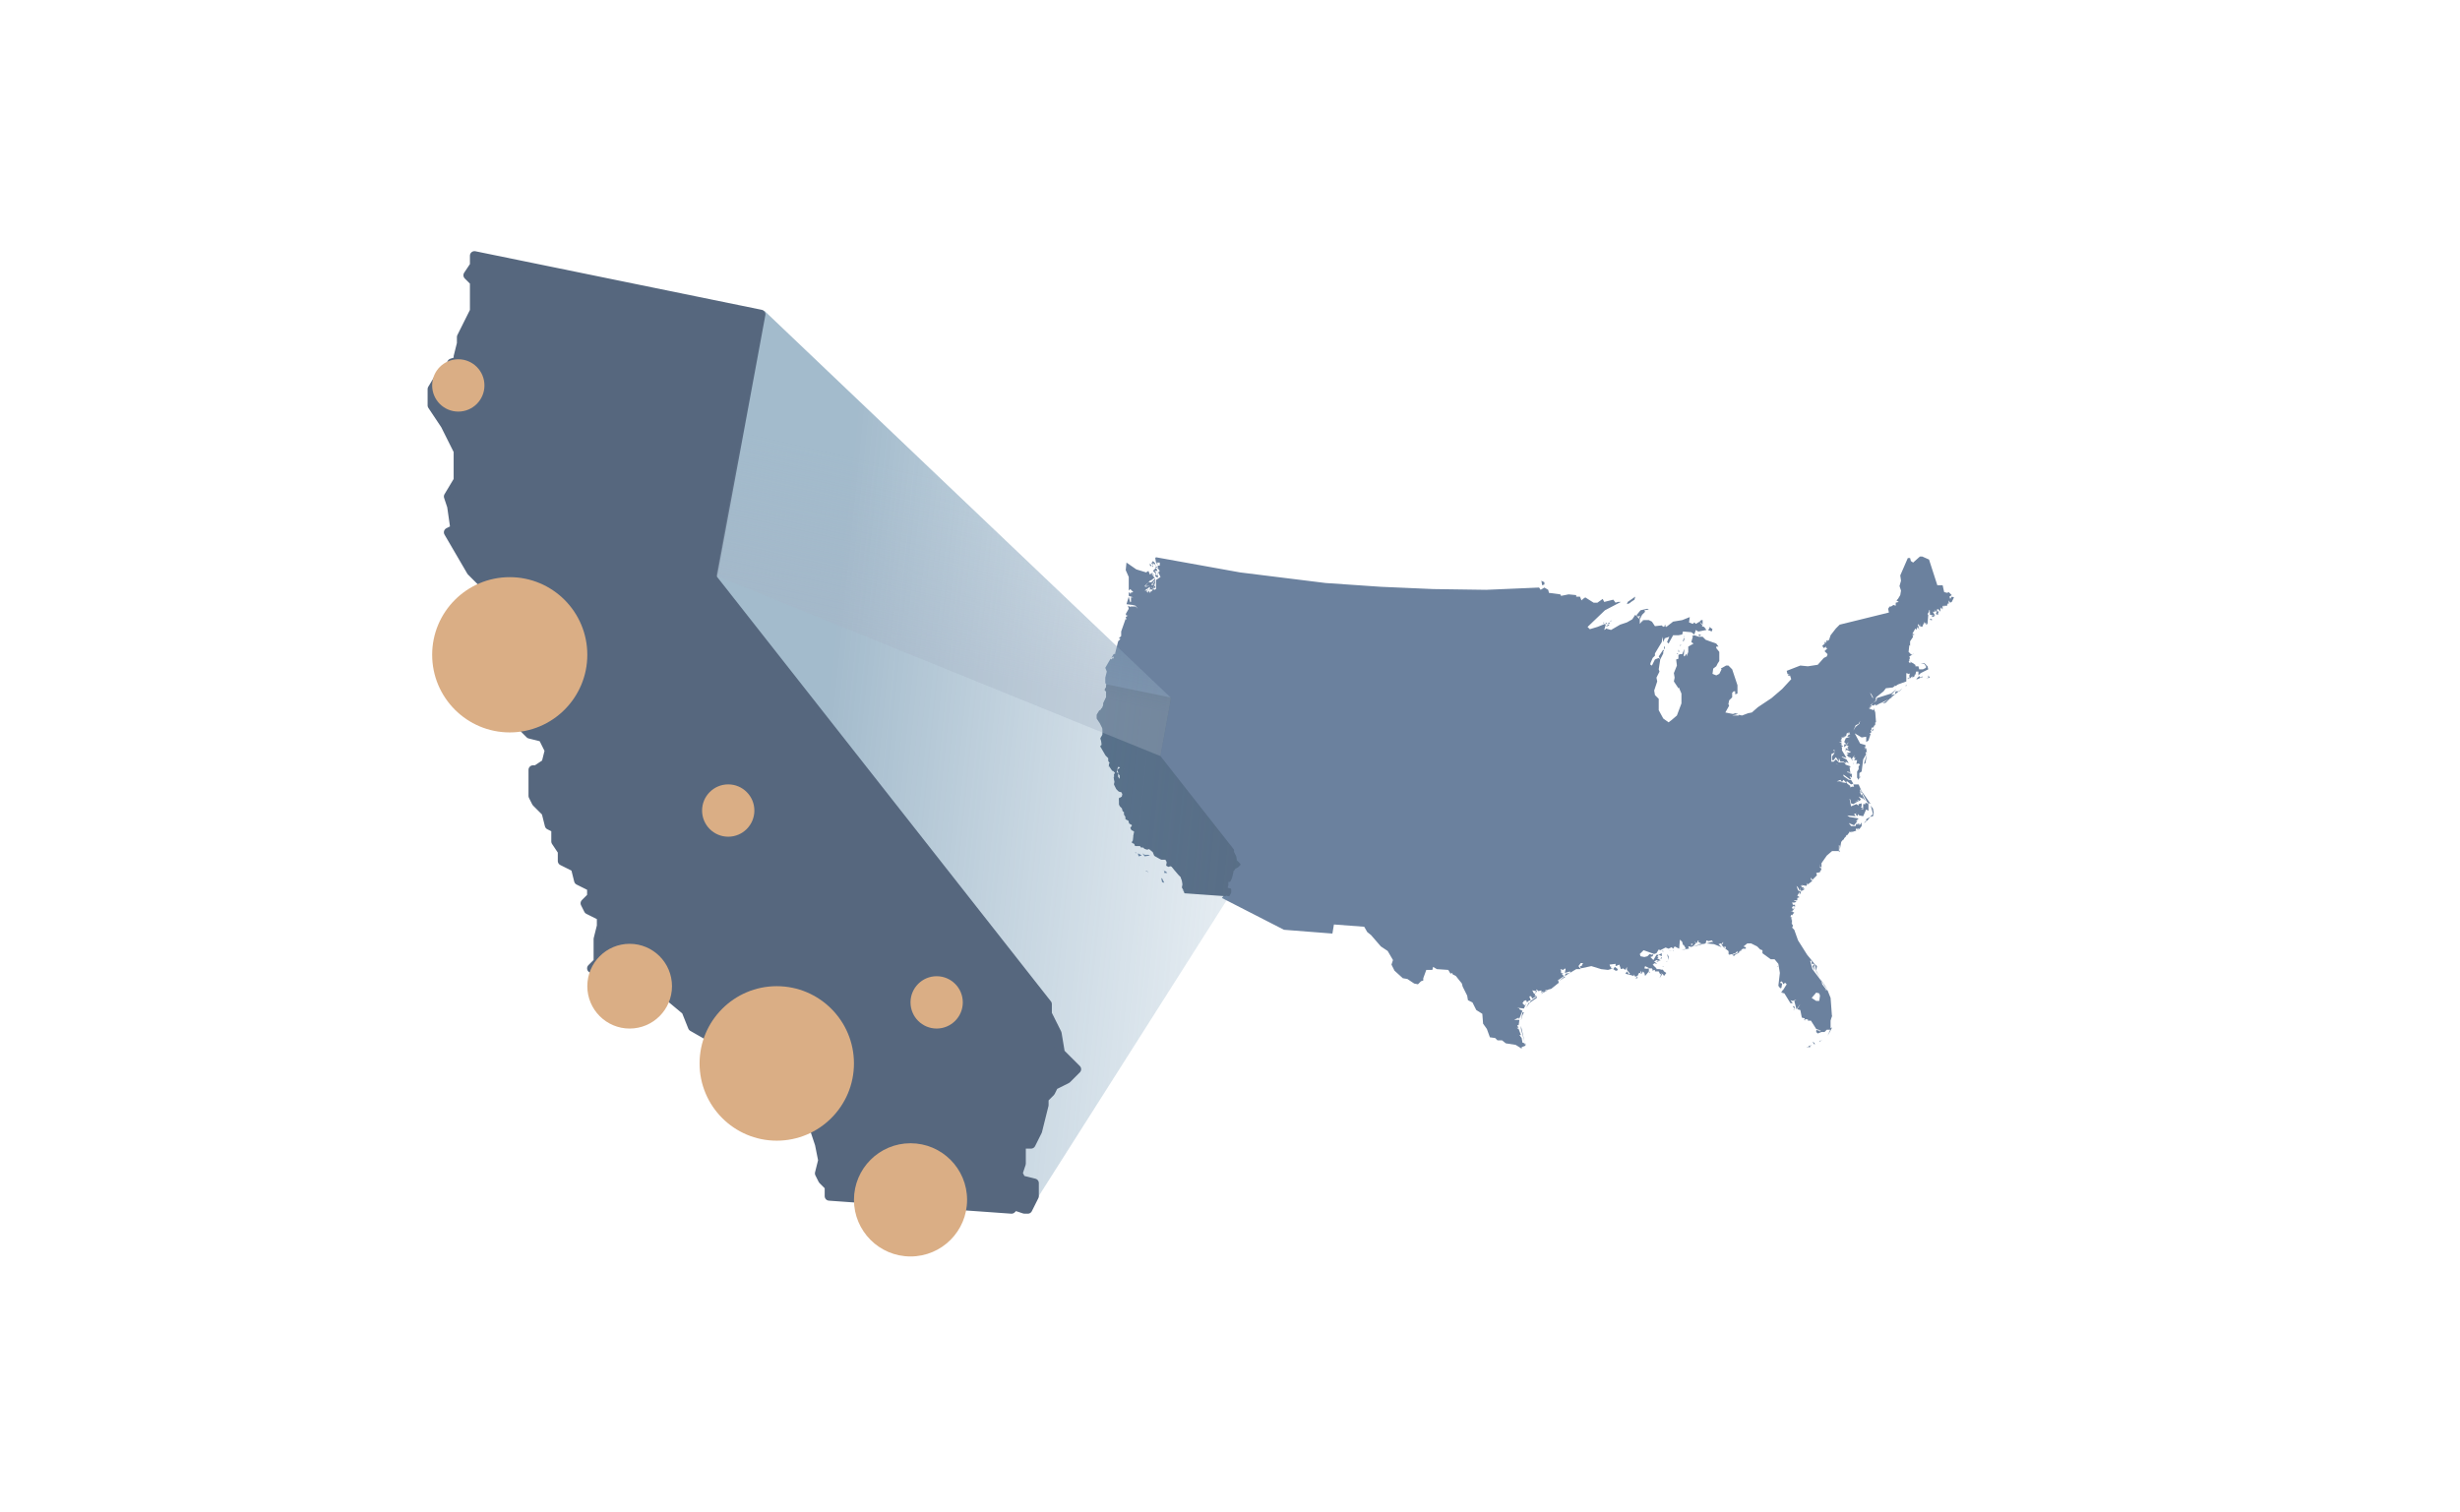 <svg width="592" height="364" viewBox="0 0 592 364" fill="none" xmlns="http://www.w3.org/2000/svg">
<path d="M435.615 251.695V252.06H435.068L435.433 251.695H435.615ZM433.429 252.242V252.424V252.242ZM435.068 252.06L434.886 252.242V252.06H435.068ZM437.984 250.784H437.801L437.984 250.419V250.784ZM438.348 250.419L438.166 250.784L438.348 250.237V250.419ZM438.895 250.055H439.077H438.895ZM439.441 249.872V249.69V249.872ZM439.623 249.69V249.326V249.69ZM435.797 251.148L435.979 251.513L435.615 251.695L435.797 251.513H435.979L435.797 251.148ZM437.073 251.148L437.255 250.966L437.073 251.148ZM436.162 251.148H435.979H436.162ZM437.073 250.966H436.708H437.073ZM436.708 251.148V251.513L436.162 250.784L436.526 250.966L436.708 251.148ZM437.437 248.05V247.868V248.05ZM440.899 246.774V246.227V246.41V246.774ZM440.534 248.05L439.806 249.326L440.534 247.685V247.503L440.899 247.321L440.534 248.05ZM440.899 245.498V245.316V245.498ZM410.471 227.091L407.738 227.82H407.556L409.924 227.091H410.653H410.471ZM429.056 238.391H428.874H429.056ZM367.289 242.582L367.836 241.489L368.018 241.307V241.489L367.289 242.582ZM370.204 239.849L370.387 239.666L370.751 239.302L370.204 239.849ZM437.073 233.834L436.708 233.652L437.073 233.834ZM369.84 240.213L368.747 240.942L368.018 241.489L368.382 240.942L369.84 239.849V240.213ZM436.708 232.012L436.526 232.741L436.708 233.652L436.162 232.558L436.708 232.012ZM427.78 232.741H427.963H427.78ZM427.78 232.741V232.558H427.963L427.78 232.741ZM392.98 235.474H393.162H392.98ZM394.073 235.11V235.474H393.526L394.073 235.11ZM395.166 235.11H394.802H395.166ZM395.713 235.11H395.531H395.713ZM376.581 235.11H376.764L375.124 236.203L376.399 235.11H376.581ZM396.806 234.199L396.988 233.834V234.199H396.806ZM394.802 234.381V234.199H395.166L394.802 234.381ZM397.17 233.834H396.988H397.17ZM396.259 233.105H396.806V233.287L396.259 233.105ZM400.086 232.741L400.268 232.558V232.741H400.086ZM400.45 232.558L400.632 232.194L400.45 232.558ZM435.797 245.681H435.433V245.498L435.797 245.681ZM435.433 245.498V245.681H435.068V245.498H435.433ZM434.886 245.498V245.681V245.498ZM434.34 245.498V245.681L434.157 245.498H434.34ZM431.971 243.129H432.518H431.789L431.424 242.947L431.971 243.129ZM431.971 242.947L431.424 242.218H431.789L431.971 242.947ZM429.42 239.302L428.874 238.937L429.42 239.302ZM366.925 250.966L366.014 247.685V246.227V245.681V246.956L366.925 250.966ZM431.242 242.582V242.218V242.582ZM431.06 242.036V242.218V241.671V242.036ZM366.743 243.676L366.378 244.405L366.014 245.681L366.378 243.676H366.743L367.289 242.765L366.743 243.676ZM439.806 238.208L439.077 237.297L437.984 235.474L438.348 236.021L439.806 238.208ZM431.242 222.352L431.06 221.805L431.242 221.259V221.988V222.352ZM389.153 233.652H388.789L388.242 233.287L388.607 232.741L389.336 233.287L389.153 233.652ZM419.035 228.913H418.852L419.217 228.731L419.035 228.913ZM417.03 229.642V229.825L416.666 229.642H416.848H417.03ZM417.577 229.825L417.213 230.189L417.03 229.825L418.852 229.096L417.577 229.825ZM401.179 231.465H400.997L401.179 231.283V231.465ZM399.539 230.736L399.903 230.371V230.736H399.539ZM399.357 230.736L399.539 230.371L399.357 230.736ZM402.819 228.731L402.636 228.913V228.731H402.819ZM400.632 228.913V229.096V228.913ZM400.268 228.913V229.096L399.903 228.913H400.268ZM399.903 229.642V230.189L399.175 229.825L399.903 229.46V229.642ZM399.357 231.1H399.539V231.283L399.357 231.1ZM398.81 231.283L399.175 231.465H398.628L398.81 231.283ZM401.543 230.918V231.1L401.179 229.642L401.543 230.189V230.918ZM402.454 228.913L401.543 228.731H401.725L402.454 228.913ZM404.276 228.549L403.365 228.731L404.276 228.549ZM449.645 197.201L449.098 197.748V197.201L450.009 196.655L449.645 197.201ZM450.738 196.472L450.009 196.655L450.738 195.926L450.191 193.921L450.738 194.65L450.92 195.743L450.738 196.472ZM449.827 193.556L449.28 193.192H449.645L449.827 193.556ZM448.551 198.113L448.916 197.748H449.098L448.916 197.93L448.551 198.113ZM273.455 205.22V205.403L273.091 205.22H273.273H273.455ZM447.458 200.117L446.912 199.935L447.458 200.117ZM444.361 201.211L443.814 201.758L443.632 202.304V201.94L444.179 201.393L444.361 201.211ZM442.903 203.398V203.58V203.762V203.398ZM442.721 204.674V205.038H442.539V204.856L442.721 204.674ZM274.548 205.767L274.73 205.949L274.002 206.132L273.819 205.403L274.548 205.767ZM275.824 209.595L276.188 209.777L276.37 209.959L275.641 209.595H275.824ZM275.459 205.767H276.37L276.735 205.949L275.459 206.132L274.913 205.403L275.459 205.767ZM437.984 209.959V209.777V209.959ZM280.196 212.511L279.65 212.328L279.468 211.417H279.65L280.196 212.511ZM280.561 209.777L280.925 210.141H280.196V209.595L279.65 209.412L280.561 209.777ZM447.64 200.117L447.823 199.388L448.551 198.295L447.823 199.388L447.64 200.117ZM446.912 199.935L446.183 200.117L445.272 200.482L446.001 200.117L446.729 199.935H446.912ZM450.92 174.966V175.149L451.284 174.055V174.42L450.92 174.966ZM450.738 175.878H450.373L450.92 175.331L450.738 175.878ZM466.589 147.446H466.407V147.993L465.861 147.811L466.225 146.899L466.589 147.446ZM465.496 148.175V148.357L464.95 148.54V148.175H465.496ZM464.95 149.269H464.585L464.403 148.904L464.95 149.086V149.269ZM464.039 162.573L464.403 163.12L463.492 163.302L464.039 163.12V162.573ZM462.581 163.12H462.217L462.581 162.755V163.12ZM461.852 162.755L462.217 163.12L461.488 163.484H461.123L461.852 162.755ZM459.119 163.484V163.302V163.12L459.301 163.302L459.119 163.484ZM459.484 163.302L459.301 163.484L459.484 162.573V162.755V163.302ZM464.039 162.026V161.48V162.026ZM430.696 162.391V162.755L430.331 162.573L430.149 162.391H430.696ZM439.077 156.012V156.194V155.648V156.012ZM439.441 154.554L439.077 154.919V154.554H439.441ZM439.806 154.007V154.372L439.623 154.554L439.441 154.372L439.806 154.007ZM370.933 139.792L371.662 140.156V140.703L371.115 140.885L370.933 139.792ZM400.45 155.648H400.632V156.194H400.45V155.648ZM404.094 156.923H403.912V156.377L404.094 156.741V156.923ZM404.641 155.283L404.276 155.465V155.101V155.283H404.641ZM403.547 157.47V157.288H403.912L403.547 157.47ZM400.268 156.377L400.45 156.741H400.268V157.288L399.539 158.746L399.175 158.017L400.268 156.377ZM412.111 151.456L411.929 152.003L411.018 151.638L411.382 151.274V150.909L412.111 151.456ZM409.742 150.545H409.56V150.362L409.742 150.545ZM409.742 150.362L409.013 149.633L409.378 149.269H409.742V150.362ZM400.997 150.727H401.179H400.632V150.362L400.997 150.727ZM405.187 154.372H405.005L405.187 153.643H405.369L405.187 154.372ZM409.013 152.003L409.378 152.185L409.013 152.003ZM409.378 152.914L409.013 153.096L408.649 152.914L409.013 152.732L409.378 152.914ZM405.369 153.278H405.187V153.096L405.369 153.278ZM271.997 144.895V144.53V144.348V144.53V144.895ZM386.785 150.727L386.42 150.909L386.967 150.362L387.331 150.545L386.785 150.727ZM387.331 150.18H386.785L387.331 149.815V150.18ZM277.828 140.703H277.463L277.828 139.792L278.01 140.156L277.828 140.703ZM386.785 150.18H386.42V149.815L386.785 150.18ZM276.37 142.161L276.188 141.796H276.37V142.161ZM396.806 146.717L395.713 146.899L395.895 147.264L395.166 147.993L394.619 149.086L394.437 148.54H394.619V148.175L394.437 148.357H393.891V147.993L394.802 146.899L396.442 146.535L396.806 146.717ZM387.696 149.633H387.514L387.696 149.269V149.633ZM276.917 142.525H276.735L276.917 142.161V142.525ZM385.874 150.18V149.815H386.056L385.874 150.18ZM278.01 141.432L277.463 141.796L277.828 141.067H278.01V141.432ZM393.526 143.619L393.344 144.348L392.251 145.077H392.433L391.522 145.441L391.704 144.895L393.526 143.619ZM277.828 138.516H277.463V138.334L277.828 138.516ZM278.192 136.693L278.557 137.422H277.828L278.192 137.787L278.01 138.698L278.192 138.334L278.739 138.698L278.557 139.063L278.01 138.698V137.969L277.463 137.422L278.192 136.693ZM278.557 135.964L278.192 135.418L278.557 135.6V135.964ZM277.099 136.147V136.329L276.735 136.147V135.6L277.099 136.147ZM277.828 135.418L278.01 135.6L277.828 135.964L277.463 135.418V135.964L277.099 135.6L277.463 135.053L277.828 135.418ZM277.281 133.959H277.099H277.281ZM277.463 136.329V136.511L277.281 136.329L277.463 135.964V136.329ZM278.01 136.147V135.964L278.192 136.147H278.01ZM458.755 165.125H458.573L458.755 164.76V164.943V165.125ZM457.115 164.943L457.297 164.76L457.115 164.943ZM453.289 169.134L452.742 169.317L452.378 169.499L453.106 169.134H453.289ZM453.835 169.134L453.289 169.317V169.134L454.928 168.041L453.835 169.134ZM450.373 169.681V169.863L450.009 170.592V169.863L450.373 169.681ZM456.386 165.854L455.111 167.312L456.022 167.13L456.204 166.401H456.933V166.218L457.115 166.401L457.844 165.672L454.928 168.041L455.475 167.859L451.649 169.681L452.195 169.499L451.284 169.863L451.467 169.499L450.738 169.863L450.373 169.681L450.738 169.134L451.467 168.77V168.223L451.649 168.588V168.041L455.111 166.947L456.386 165.854ZM416.119 169.499V169.134V169.317V169.499ZM449.28 181.345L449.098 180.981L448.916 181.163L449.098 181.528L448.369 182.803L448.005 185.719L447.458 186.084V187.542V187.177L447.276 187.724L446.912 187.177V185.719L447.276 185.173V184.444L447.64 184.079L447.276 183.897L447.64 183.715L446.729 183.897L446.912 182.986H446.183L446.547 182.439H446.183V181.71L446.001 182.439V182.074L445.636 182.803L445.09 182.074V182.439L444.361 181.71H444.543L444.907 181.345H444.543L444.361 181.163H445.272L445.454 180.616L445.272 180.981L444.361 180.434L444.179 180.981V180.07L444.907 180.434L444.543 179.887L444.907 179.705L444.361 179.341L443.814 179.887V179.158H444.543L444.907 178.611L444.361 179.158L443.814 178.611L444.179 177.7L445.272 177.336H444.543L444.907 176.789H445.272L445.09 176.607V176.242L444.543 176.789L444.907 176.242L444.361 176.607V176.971L443.814 177.518V176.971L443.632 177.7V177.518H443.085L443.268 177.7L443.085 178.065L443.268 178.247L442.903 178.065L443.268 178.611H442.539L443.085 178.794L443.268 179.158H443.085H443.632H442.903L443.632 179.705H443.085L443.268 179.887V180.616L444.361 182.439L443.085 182.074L442.903 181.163L443.085 181.71L443.268 182.257L444.361 182.803L444.907 183.715L444.179 183.35V183.715L443.632 183.35H442.903L442.539 182.439V183.35L441.81 182.257L441.263 182.986H440.899V182.074L441.445 181.345V180.434H441.263L441.445 181.163L440.717 181.528V183.35H441.263L441.81 182.803L442.539 183.532H443.814L444.179 184.079L445.272 184.444V184.808L445.09 184.626L445.272 185.902L444.543 185.719V185.902L442.539 184.079L441.992 183.897H441.81L442.539 184.079L444.543 185.902L445.454 186.084L445.09 186.266H445.636V187.177L445.09 186.813L445.454 187.542H445.09L443.632 186.448V186.813L444.907 187.724H445.454L446.001 188.635L445.454 188.818L444.543 188.089L444.179 188.271L443.632 187.724L443.268 188.271L442.903 187.724L441.992 188.089H442.903L443.085 188.271L444.179 188.453L444.361 188.271L444.543 188.635L445.272 189.182V189.547L445.636 189.364H446.183L446.001 188.818H447.276L448.005 190.458L448.916 191.734L450.191 193.556L449.28 193.009L447.64 189.911V190.64L447.823 190.458L448.005 190.822L447.458 190.64L447.64 190.822L447.823 191.187L448.005 191.551V191.005L448.916 192.827L448.005 191.734L448.369 192.28L447.276 191.734L447.823 192.463L447.458 192.827L446.912 192.463L447.276 193.009L446.183 192.827L446.912 193.009L446.001 193.556L445.454 193.374L445.272 192.463L445.09 192.28L445.454 194.103L446.729 193.556L447.276 193.921V193.556L448.005 193.374V194.103L447.823 194.285L448.369 194.65L447.823 194.832H448.369V193.556H448.916V193.192L449.645 193.556V195.197L449.098 194.832L448.369 196.472L447.458 196.29V196.472L447.276 195.926L446.912 196.472L446.547 195.926L446.912 195.743L446.183 195.926L446.547 196.472L444.543 196.29L445.09 196.655L447.276 197.019L446.547 197.748L446.912 197.566V197.748L446.183 198.659L444.907 198.113L445.454 198.842H446.547L446.729 198.295L447.276 198.659L446.912 198.295H447.458V197.93V198.659L447.823 198.295V198.113H448.005V198.842L447.458 199.571L446.912 199.388L447.276 199.935L446.729 199.388L446.547 199.935H446.729L445.272 200.3L445.09 200.117V200.3L444.543 201.029H444.179L444.361 200.664L443.814 200.3L444.361 200.664L444.179 201.029L444.361 201.211L443.814 201.758L443.085 202.669L442.721 204.674V203.58L442.539 203.398V204.856H440.899L439.623 205.949L438.348 207.772V208.866L437.984 208.501L438.166 207.772L437.984 208.319V208.866L438.348 209.048L438.166 209.595L437.984 209.412L438.166 209.595L437.984 209.777V209.959L437.073 210.141L437.255 210.688L436.162 211.782L435.797 211.235V211.782L436.162 211.964L435.797 212.328L435.068 212.875L434.704 212.511L434.886 212.875L434.704 213.24L433.611 213.057L433.246 213.24H433.793L433.429 213.604H434.157L433.611 214.151L434.157 213.786V214.151L433.429 214.515L433.246 213.604V214.333H433.064L432.7 213.604L432.335 213.24L432.7 214.333L433.429 214.698L433.064 215.427V214.88V214.698L432.518 215.609L433.064 215.973L432.518 216.156V216.702H431.789V216.885H432.335L431.971 217.249H431.242L431.424 217.614V217.796H431.971V218.343L431.424 217.796L431.789 217.978L431.242 218.343L431.424 218.889L431.971 218.343L431.424 219.254L431.242 219.072L431.424 219.436H430.878L431.789 219.618L431.242 220.347L431.06 220.165L430.878 220.712H431.242V220.894L430.878 220.712L431.242 221.259L430.878 221.441H431.242L431.06 221.805L431.242 222.535H431.424V223.264L431.242 223.081V223.264L431.789 223.81L432.7 226.362L434.886 229.825L436.526 231.829L437.255 232.558L437.073 233.652L437.984 235.474L437.073 233.834L436.708 232.012H435.979V231.283H435.615L436.162 233.287L438.348 236.203L438.53 236.933L439.623 238.391V238.208H439.077L439.806 238.391L440.534 240.213L440.899 245.134V244.405L440.534 245.681V247.868H439.623L439.077 248.414H438.348L437.437 248.779L437.073 248.414V248.05L437.255 247.868L437.437 248.05H437.984L437.801 248.414L438.166 248.05L437.073 247.685L435.797 245.681L434.704 245.316L434.157 245.498L434.34 245.134L433.611 244.952L433.246 243.129L432.518 242.947L433.246 241.671L432.335 242.947L431.789 240.942L432.335 240.578L431.424 240.942L430.878 240.76L431.424 241.489H430.878L429.42 239.12L428.691 238.937V238.573L428.874 238.937V238.391L429.056 238.573L428.874 238.391H429.056L429.967 236.933L429.602 236.568L429.056 236.933V236.568L428.509 236.021L428.691 236.203L428.327 236.568L428.874 236.75L428.691 237.844L427.963 237.297L428.509 237.479V238.026L427.963 237.297L428.327 234.199L427.963 232.012L427.052 230.918H426.14L424.136 229.46V228.731L423.59 228.549L422.861 227.82L421.403 227.091H420.492L419.581 227.82L419.946 228.002L419.399 227.82L420.128 228.002V228.367H419.946H419.399L418.124 229.46V228.913L417.577 229.46L416.119 229.825L415.937 229.642L415.755 229.096L416.119 229.825L415.937 228.913L414.48 227.82L415.391 228.367L415.755 228.002L415.391 228.367L415.208 227.82L414.844 228.002L414.297 227.455L414.662 227.091V226.726L414.297 227.273L414.115 227.091L413.569 227.273L414.297 228.002L412.475 227.273L410.653 227.091L411.929 226.726H412.293L411.929 226.362L411.2 226.544L410.653 226.362L410.471 227.091H409.742L408.102 227.455L409.378 227.091L408.649 226.726L408.831 226.544L408.649 226.362L408.285 227.091L407.738 226.544L408.102 227.091L407.374 227.82L406.645 228.002L407.374 227.273L407.009 227.091V227.82H406.28L406.463 228.367H406.28L404.641 228.731L405.734 228.367L405.187 227.455H405.005L404.823 226.726L404.276 226.18L404.094 228.367L403.001 227.82L402.636 228.367L402.272 228.002L401.543 228.367L400.632 228.002H400.45H400.997L399.539 228.731L399.175 228.549L398.628 229.46L398.081 229.642L395.531 228.731L394.619 229.642L394.802 230.189L395.713 230.371L396.442 230.189L396.988 229.642L397.535 229.825V229.642V229.825L397.899 229.642L397.717 230.189L397.17 230.371L397.899 231.1L398.628 229.825H399.175L398.81 230.371H399.175L398.81 230.736L399.357 230.918V231.283H399.175L398.628 231.1L398.081 231.465L398.81 232.012L397.899 231.829L398.081 232.012L397.717 232.194L398.628 233.105V233.287H399.539H399.357L400.086 233.47V233.287L400.45 233.834L400.997 234.199H400.632H400.997L400.45 234.928L400.086 234.381L399.357 235.474L399.903 234.199L399.539 234.563L399.175 233.834H398.264V233.47L397.535 233.652L397.717 233.47L397.535 233.105H396.988L395.895 232.558L395.713 233.105L396.806 233.287V233.834L395.895 234.928L395.713 234.199L395.348 233.834L395.166 234.381L394.802 233.652V234.199H394.437L394.073 234.928L393.526 235.11L393.162 234.563V234.928L391.158 234.381L391.522 233.834L392.069 234.563L392.251 234.381L391.522 233.47V232.741L391.158 233.47L390.611 233.105L390.064 233.287L389.7 232.194L388.789 232.558V232.012L387.331 232.194L387.514 232.741L387.696 232.558V233.105H388.242L386.967 233.47L385.327 233.287L382.959 232.558L380.408 233.105L380.226 232.558H380.59L380.954 231.829H380.408L379.861 232.558L380.408 233.287H379.315L376.581 234.928L376.764 234.381L377.857 234.199V233.834L376.581 234.199L376.764 233.287L376.581 233.105L376.217 233.47L375.488 233.287L375.67 233.652V234.199L376.217 234.381L375.853 234.563L376.399 234.928L375.124 235.839H374.942L375.124 236.568L373.302 238.026L371.844 238.391V238.573L372.755 238.208L370.751 239.302L371.662 238.573L370.751 238.937L371.115 238.573H370.751L370.933 238.391L370.204 238.573L369.84 238.208H369.658L369.84 238.573L369.658 238.937L369.476 239.12L369.658 238.573L368.747 238.391L369.111 239.12L369.476 239.302L369.293 239.666H369.84L368.747 240.395L368.382 239.666V239.849H368.018L368.382 240.76L367.836 240.942L367.471 241.307L367.836 240.578L367.471 241.307L367.289 240.76L366.743 240.942L366.378 241.489L366.925 242.036L367.289 241.489L366.743 242.765L365.103 242.582L365.649 242.765V242.947L366.378 243.311L365.649 245.134L365.103 245.316L365.467 245.134V244.952L364.738 245.316L364.374 244.587L364.738 245.316L364.374 245.498H365.649L365.467 246.774H365.103L365.467 247.503L365.103 247.321V247.503L365.467 247.685L366.014 249.143H365.649L366.196 249.872L366.378 250.966L366.925 251.148L366.743 251.513L367.107 251.148V251.695L366.196 252.06V252.424L364.738 251.513L362.37 251.148L361.459 250.419H360.365L359.819 249.872L358.543 249.69L357.815 247.685L356.904 246.41L356.721 244.04L355.264 243.129L354.353 241.307L353.26 240.76L353.077 239.666L351.984 237.479L351.802 236.75L350.344 234.928L349.616 234.563L349.433 234.199L349.069 234.381L348.522 233.47L345.789 233.287L344.878 232.741L344.696 233.47H343.238L342.51 235.474V236.021L341.963 236.203L341.234 236.933L340.323 236.75L338.683 235.657L337.59 235.474L335.586 233.652L334.857 232.194L335.222 231.1L333.946 228.913L332.306 227.82L329.938 225.086L329.027 224.357L328.298 223.081L321.01 222.535L320.645 224.722L308.984 223.81L294.044 216.156L294.773 215.244L284.934 214.698L284.569 214.151L285.116 214.333V214.151L284.569 213.786V212.146L284.023 210.688L281.836 208.319L280.925 208.137L280.561 206.678H279.468L278.192 205.949L277.828 205.038L276.735 204.127L273.273 203.398L272.544 202.669L273.091 199.935L272.362 199.388L272.544 198.295L271.086 197.019L270.722 195.379L269.629 193.556L269.264 192.28L269.993 191.916L270.175 191.005L269.993 190.458L269.264 190.093L268.536 189.364L267.989 187.177L268.353 186.084H268.718V186.995L269.811 188.089H269.993L269.629 186.266L269.264 186.084V185.719L269.082 185.355L269.264 185.173L269.811 184.808L269.993 185.173L271.633 185.719L272.18 185.173L272.544 185.902L272.18 185.173L271.451 185.355L271.997 184.808L270.904 185.173L270.722 184.626L269.993 185.173L269.264 184.444H268.718V185.719L268.536 185.902L267.26 184.079L266.714 184.626L267.26 183.532L267.625 184.079L266.896 182.439L265.074 179.705L265.256 178.794V177.518L265.438 176.242L265.256 174.42L263.98 172.962V172.05L264.891 170.957L265.074 171.139L265.62 170.41L265.074 170.592L265.62 169.681V169.134L266.349 167.494V166.401L265.985 165.854L266.349 164.943L265.985 164.396V163.12L266.349 161.662L265.985 160.751L267.26 158.564L267.442 158.746L267.807 158.381L267.989 158.564V158.017L267.442 158.381L267.989 157.47L268.536 157.288H268.353L269.082 154.372L269.629 153.825L269.264 153.643L269.811 153.096V152.003L270.904 148.904V149.086H271.086L270.904 148.54L271.451 148.175H271.086L270.904 147.811L271.633 146.535L271.451 145.806L272.18 146.17L271.997 145.988H272.362H273.273L273.819 146.535H274.366H273.819L273.273 145.806L272.544 145.624L271.086 145.441L271.633 143.619L271.997 145.077V144.895H272.18V143.801H272.726L271.633 143.437V142.525L272.18 143.072L271.997 142.708L272.726 142.525L271.997 141.796L271.633 142.161V138.88L270.904 137.24L271.086 135.418L273.455 137.058L275.824 137.787L276.37 137.422L276.735 138.334L276.917 137.969L277.099 138.516V137.969H277.463L277.281 138.334L277.828 139.063L276.917 139.792V139.063V139.609L275.459 141.067L275.641 141.25L276.735 141.067H275.641L276.37 140.156H277.099L277.828 139.427V138.88L278.01 139.792H277.828L277.463 140.156V139.792V140.703L277.281 140.338L277.099 140.885L277.828 140.703V140.885L277.281 141.979L276.917 141.796L277.281 141.432V141.25L276.735 142.161V141.25L275.459 142.161H276.188L275.641 142.525L275.824 142.161L276.188 142.708L276.37 142.161L276.735 142.708L277.281 142.161L277.463 141.796L277.828 141.979L278.192 141.796V139.609L279.285 138.88L278.739 137.787L278.557 137.969L278.739 138.698L278.557 138.334V137.787H278.739L279.103 137.422L278.557 136.693L278.01 136.511L278.192 136.329L278.739 136.693L278.557 136.147H279.103V135.418H278.192L278.01 134.324L278.192 134.142L298.417 137.787L319.006 140.338L332.306 141.25L344.878 141.796L357.632 141.979L370.387 141.432L370.751 141.979L371.662 141.432L372.573 141.979L372.755 142.708L375.488 143.072L375.67 143.437L377.492 143.072L379.315 143.254V143.619H380.226L380.59 144.53L380.954 144.166L381.501 143.801L383.505 145.077H384.416L385.692 144.166L386.056 144.895L388.242 144.348L388.789 145.077L389.336 144.895H390.064L386.238 146.899L382.048 150.909L382.594 151.456L384.416 150.909L386.238 150.18L386.42 150.362L386.056 151.638L386.42 151.456V151.274L387.696 151.638L389.882 150.362L391.522 149.815L392.797 149.086L393.526 147.993L393.891 148.357L394.619 149.086V150.18L395.531 149.086L395.166 149.815L395.531 149.269H396.806L397.535 149.633L398.264 150.727L399.903 150.545L400.268 150.909L400.45 150.727L400.997 150.909L402.636 149.633L404.823 149.269L406.645 148.54L406.463 149.815L407.374 150.18L407.738 149.815L408.102 150.18L409.013 149.633L409.742 150.727H409.378L410.107 150.909L410.653 151.638L408.831 152.003H408.649L408.102 151.638L407.738 152.732L407.009 152.185L405.005 152.003L404.823 152.732L403.912 152.914H402.636L401.543 154.919L401.179 154.554L401.725 153.278L400.632 153.643L400.268 154.554L400.086 153.278L399.903 154.554L398.264 157.288V157.835L397.717 158.381L397.17 159.657V160.022L397.535 160.204L398.264 158.746L399.175 158.381L399.539 158.746L399.175 161.115L399.357 161.662L398.628 163.12L398.81 164.031L398.081 166.218L398.264 167.312L399.175 168.223V170.957L400.268 172.962L401.543 173.873L402.272 173.326L403.547 172.233L404.641 169.317V166.947L404.094 165.672V165.489L403.912 165.672L402.819 164.031L403.001 163.12L402.819 162.026L403.547 160.204L403.365 158.746L403.912 158.564V157.652L404.276 157.47H404.823L405.369 156.194L405.187 157.835L405.369 158.017L405.916 157.288V158.017L406.28 156.923V155.648L407.556 154.919L407.009 154.554L407.374 153.278L407.191 153.096L407.738 152.914L408.831 153.278H409.742L410.471 154.007L413.022 154.919L413.569 155.648H413.022V156.012L413.751 156.923V159.11L413.386 159.657L413.022 160.386L412.293 160.933L412.111 162.209L413.022 162.573L413.751 162.209L414.297 161.115L414.115 160.933L415.391 160.204H415.937L416.848 161.115L418.124 164.943V166.947L417.577 167.13V166.401H417.213L416.848 166.765V167.859L416.119 168.588L415.937 169.499L416.119 169.863L415.208 171.504L417.03 171.868L417.577 171.686L418.306 171.868L416.848 172.233H418.488L418.306 172.05L419.217 172.233L420.674 171.686L421.585 171.504L423.043 170.228L426.323 168.041L428.874 165.854L431.06 163.484L430.696 162.391L430.149 162.209L429.967 161.48L433.246 160.204L435.068 160.386L437.437 160.022L438.895 158.381L439.623 158.017L439.806 157.47L439.077 156.741L439.806 156.012H439.441V155.648L438.895 156.012L438.53 155.465L440.17 154.007L440.534 152.914L441.81 151.274L442.721 150.362L454.564 147.446L454.382 146.535L454.746 145.988H455.111L455.657 145.624L456.204 145.806V145.077L456.933 144.895L456.386 144.53L456.75 144.166L457.297 143.254L457.479 142.161L457.115 141.067L457.479 139.792L457.297 138.516L459.119 134.324H459.666L459.848 135.053L460.395 135.418L462.034 133.959H462.581L464.221 134.688L466.225 140.885H467.5L467.865 142.525L468.594 142.708L468.958 142.525L469.687 143.254L469.14 143.619L469.322 144.166L469.687 143.619L469.869 143.801L469.687 143.619L470.233 143.801L469.687 144.895L469.322 145.077L468.958 144.53V145.441L468.776 145.077V145.441H468.594V145.806H468.047V145.988L467.865 145.624V145.988L467.5 145.806V146.717L467.318 146.17V146.717L466.954 146.17V147.264L466.407 146.535V146.717L465.861 146.535L466.225 146.717L465.861 147.264L465.496 146.717L465.678 147.264H465.132L465.678 148.175L464.403 147.993L464.585 147.446L464.403 147.811V146.899H464.221V147.264L463.856 147.811L464.039 147.993L463.856 150.18L463.492 150.362V149.815L463.128 150.18V149.633L462.581 150.909L462.217 150.18L462.581 150.909L462.034 150.727V150.18L461.852 150.727L462.034 151.456L461.67 150.18L461.488 150.545L461.67 150.727L461.852 151.638L461.488 150.909L461.123 151.638L460.941 151.274L460.212 152.549L460.759 152.732L460.212 152.914L460.395 153.278L459.666 154.372V155.465L459.484 155.283L459.301 156.923L459.848 157.47L460.212 157.652L460.395 157.288V157.47L459.484 158.017L459.666 158.564H459.484V159.11L459.301 159.293L459.666 159.657L459.848 159.293H459.666L460.395 159.657L461.123 160.204L460.941 160.022V160.386H461.67L461.852 161.115H462.763L462.581 161.48L462.763 161.115L463.492 160.751V160.204H463.31L463.128 159.839H462.217L463.128 159.657L463.856 160.386L464.039 161.115L462.217 162.026L461.67 162.573V161.662H461.123L460.941 162.391H460.759V162.755L460.212 163.12V162.755L459.666 163.302L459.484 162.573L459.666 162.026L459.484 162.209H459.301V162.573V162.209L458.755 162.026V164.031L456.75 164.76L456.204 165.125L455.657 164.943L456.022 165.125L455.475 165.489L453.835 165.672L453.289 166.401L451.467 167.859L451.284 168.77L450.738 169.134L450.373 169.499L450.738 167.859L450.373 167.13L450.009 166.765L450.738 168.223L450.373 169.499L450.009 169.863L449.827 170.592L450.92 170.957V170.41L451.284 171.504L451.467 173.873H451.284V172.779V172.597V174.237L450.738 175.149H450.373V175.695H450.191V175.878L450.373 176.242L449.827 176.607H450.191L449.645 178.247L449.098 178.611V177.336L448.005 177.518L446.183 176.424L446.001 175.878L446.547 174.966L447.458 174.237L447.64 173.508L447.276 174.237L446.547 174.602L446.001 175.878L447.64 178.976L448.916 179.341V179.887L448.551 179.705L448.916 180.07L448.551 180.434L449.098 180.07L449.28 181.345ZM459.848 163.12V162.755V163.12ZM459.301 162.209H459.119H459.301ZM458.573 161.48V161.662V161.48ZM458.573 161.662H458.755H458.573ZM458.755 161.662V162.026V161.662ZM437.073 238.937L435.979 240.213L437.073 240.942H437.801L437.984 239.666L437.801 239.12L437.073 238.937ZM458.755 162.026L459.119 162.209L458.755 162.026ZM447.823 186.266V186.084V186.266ZM447.64 187.177H447.458L447.64 186.813V187.177ZM448.916 183.715L448.551 183.897L449.28 181.528L448.916 183.715ZM446.183 183.715L446.001 183.897V183.715H446.183ZM446.001 182.986H445.636V182.803L446.001 182.986Z" fill="#6B819E"/>
<path fill-rule="evenodd" clip-rule="evenodd" d="M281.575 168.107L266.415 165.006V165.523L266.071 166.04L266.415 166.385V167.935L265.726 169.313V169.658L265.554 170.347L265.726 170.519L265.209 170.692L265.037 171.036L264.693 171.209L264.176 172.07V172.931L264.865 173.965L265.037 174.31L265.554 175.343V176.894L265.037 177.755L265.209 178.272L265.382 179.478L265.037 179.651L266.243 181.718L266.932 182.407V183.096L267.277 183.613L267.621 184.302V184.647L267.104 183.958V184.302L267.793 185.336H267.966L268.483 185.853L268.827 184.474L269.344 184.302L270.033 184.991L270.378 184.819L270.722 184.647L270.894 184.991L271.239 185.164H271.756L272.273 185.336L272.789 185.853H272.617L272.1 185.508L271.756 185.68L271.239 185.508L270.378 185.164L270.033 185.336L269.688 184.991L269.172 185.336V185.508L269.344 185.853V186.197L269.688 186.542V187.231V187.748L270.033 187.92L269.861 188.092L269.344 187.748L268.827 187.059V186.714V186.197H268.483L268.31 186.542L268.483 186.886L268.31 187.403L268.483 188.092L268.31 188.782L268.827 189.815L269.344 190.332L270.033 190.504L270.378 191.194L270.205 191.883L269.688 192.227H269.516V193.606L269.688 193.95L270.205 194.467L270.378 195.156L270.722 195.328V196.018L271.067 196.534V197.051L271.756 197.396L271.928 198.085L272.617 198.43V198.946L272.273 199.291L272.445 199.636L273.134 199.98V200.497L272.962 201.186V201.875V202.392L272.617 202.737L273.134 202.909L273.306 203.426H274.512L274.684 203.77H275.201L275.546 204.115L276.063 204.287L276.579 204.115L277.613 204.976L277.958 205.838L279.163 206.527L279.508 206.699H280.542L281.058 207.388L280.886 208.25L281.231 208.422L281.575 208.25L282.092 208.422L282.781 209.283L283.815 210.489L284.332 211.006L284.676 212.04L284.848 212.901L284.676 213.591L284.848 213.935L285.193 214.28V214.797L294.84 215.486L295.013 215.313L295.529 215.486H295.702L295.874 215.141L296.046 214.797V214.107L295.357 213.935L295.185 213.591L295.357 213.074V212.04H295.874L296.218 211.351L296.391 210.662L296.563 209.973V209.628L296.908 209.283L297.08 208.939L297.769 208.594L298.286 208.077L297.424 207.216L297.252 206.182L296.908 205.493L296.735 205.149V204.632L278.991 182.063L281.575 168.107Z" fill="#56677E" stroke="#56677E" stroke-width="0.482" stroke-linecap="round" stroke-linejoin="round"/>
<path opacity="0.5" d="M281.705 167.904C281.768 167.954 281.791 167.972 281.816 168.101L279.247 182L296.951 204.516L296.976 204.604V205.093L297.482 206.095L297.654 207.096L298.479 207.929C298.534 208.004 298.536 208.109 298.492 208.21L297.92 208.785L297.262 209.114L297.104 209.421L296.807 209.726V209.979L296.464 211.396L296.075 212.18C296.01 212.237 295.968 212.269 295.887 212.286H295.598V213.113L295.445 213.562L295.523 213.723L296.137 213.877L296.153 213.888C296.23 213.937 296.26 213.955 296.282 214.052V214.854L295.872 215.651L247.968 291.073L171.426 138.007L172.409 138.408L183.921 74.791L281.705 167.904Z" fill="url(#paint0_linear_7747_12509)"/>
<path fill-rule="evenodd" clip-rule="evenodd" d="M183.108 75.652L114.182 61.552V63.902L112.616 66.252L114.182 67.819V74.868L111.049 81.135V82.701L110.266 85.835L111.049 86.618L108.699 87.401L107.916 88.968L106.35 89.751L104 93.668V97.584L107.133 102.284L107.916 103.851L110.266 108.55V115.6L107.916 119.517L108.699 121.867L109.483 127.35L107.916 128.133L113.399 137.533L116.532 140.666V143.799L118.098 146.149L119.665 149.282V150.849L117.315 147.715V149.282L120.448 153.982H121.231L123.581 156.332L125.148 150.065L127.497 149.282L130.63 152.415L132.197 151.632L133.763 150.849L134.547 152.415L136.113 153.199H138.463L140.813 153.982L143.162 156.332H142.379L140.029 154.765L138.463 155.549L136.113 154.765L132.197 153.199L130.63 153.982L129.064 152.415L126.714 153.982V154.765L127.497 156.332V157.898L129.064 159.465V162.598V164.948L130.63 165.731L129.847 166.515L127.497 164.948L125.148 161.815V160.248V157.898H123.581L122.798 159.465L123.581 161.032L122.798 163.382L123.581 166.515L122.798 169.648L125.148 174.348L127.497 176.698L130.63 177.481L132.197 180.614L131.414 183.747L129.064 185.314H128.281V191.58L129.064 193.147L131.414 195.497L132.197 198.63L133.763 199.413V202.547L135.33 204.897V207.246L138.463 208.813L139.246 211.946L142.379 213.513V215.863L140.813 217.429L141.596 218.996L144.729 220.563V222.913L143.946 226.046V229.179V231.529L142.379 233.095L144.729 233.879L145.512 236.229H150.995L151.778 237.795H154.128L155.694 239.362L158.044 240.145L160.394 239.362L165.093 243.278L166.66 247.195L172.142 250.328L173.709 251.111H178.408L180.758 254.245L179.975 258.161L181.541 258.944L183.108 258.161L185.458 258.944L188.591 262.861L193.29 268.344L195.64 270.694L197.206 275.394L197.99 279.31L197.206 282.443L197.99 284.01L199.556 285.577V287.927L243.418 291.06L244.201 290.276L246.551 291.06H247.334L248.117 289.493L248.901 287.927V284.793L245.768 284.01L244.984 282.443L245.768 280.094V275.394H248.117L249.684 272.261L250.467 269.127L251.25 265.994V264.428L252.817 262.861L253.6 261.294L256.733 259.728L259.083 257.378L255.167 253.461L254.383 248.761L252.817 245.628L252.034 244.062V241.712L171.359 139.099L183.108 75.652Z" fill="#56677E" stroke="#56677E" stroke-width="2.191" stroke-linecap="round" stroke-linejoin="round"/>
<ellipse cx="13.612" cy="13.626" rx="13.612" ry="13.626" transform="matrix(-1 0 0 1 232.73 275.197)" fill="#DAAE85"/>
<ellipse cx="18.575" cy="18.594" rx="18.575" ry="18.594" transform="matrix(-1 0 0 1 205.504 237.389)" fill="#DAAE85"/>
<ellipse cx="10.189" cy="10.2" rx="10.189" ry="10.2" transform="matrix(-1 0 0 1 161.715 227.189)" fill="#DAAE85"/>
<ellipse cx="122.668" cy="157.616" rx="18.668" ry="18.687" fill="#DAAE85"/>
<ellipse cx="175.248" cy="195.11" rx="6.291" ry="6.298" fill="#DAAE85"/>
<ellipse cx="225.408" cy="241.288" rx="6.291" ry="6.298" fill="#DAAE85"/>
<ellipse cx="110.291" cy="92.779" rx="6.291" ry="6.298" fill="#DAAE85"/>
<path opacity="0.5" d="M281.709 167.904L183.924 74.791L172.379 138.602L279.251 182L281.821 168.101C281.795 167.972 281.772 167.954 281.709 167.904L281.709 167.904Z" fill="url(#paint1_linear_7747_12509)"/>
<defs>
<linearGradient id="paint0_linear_7747_12509" x1="196.749" y1="197.3" x2="349.566" y2="212.683" gradientUnits="userSpaceOnUse">
<stop stop-color="#487799"/>
<stop offset="1" stop-color="#759EBD" stop-opacity="0"/>
</linearGradient>
<linearGradient id="paint1_linear_7747_12509" x1="217.468" y1="157.26" x2="227.1" y2="114.96" gradientUnits="userSpaceOnUse">
<stop stop-color="#A6B3C5" stop-opacity="0.71"/>
<stop offset="1" stop-color="#A6B3C5" stop-opacity="0"/>
</linearGradient>
</defs>
</svg>

